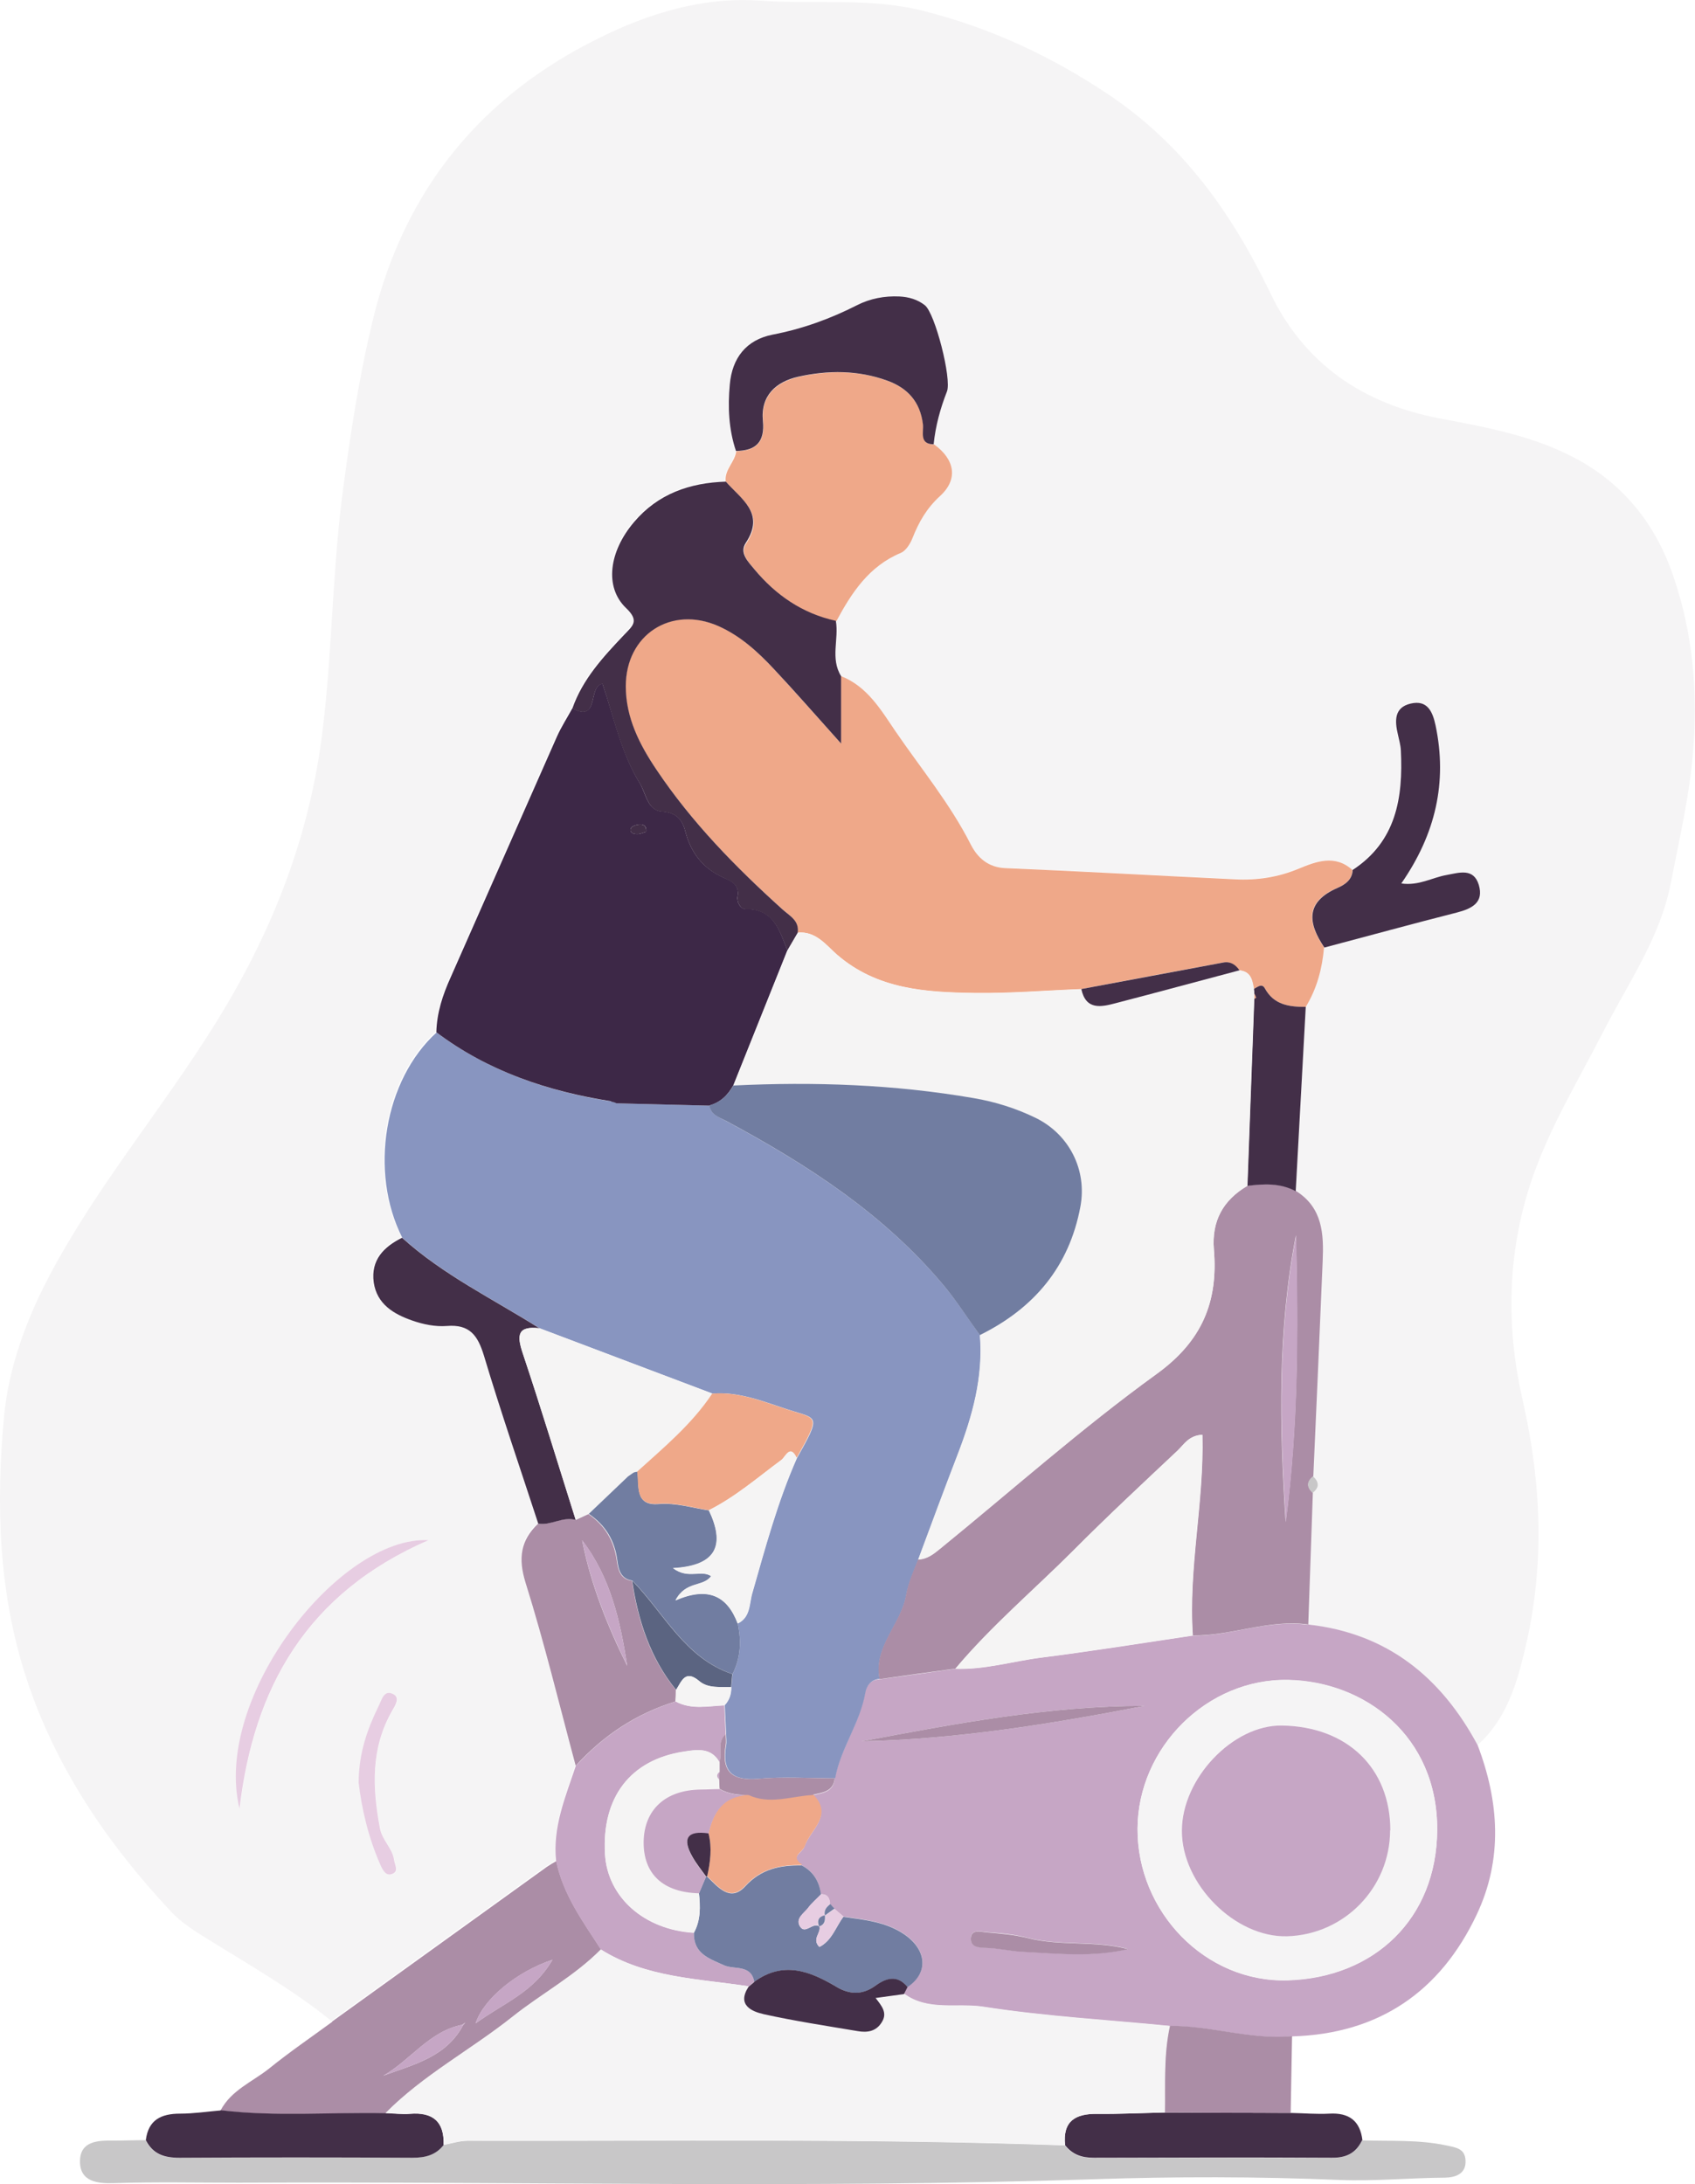 <svg xmlns="http://www.w3.org/2000/svg" id="Layer_2" data-name="Layer 2" viewBox="0 0 74.16 95.55"><defs><style>      .cls-1 {        fill: #ab8da6;      }      .cls-2 {        fill: #8895c0;      }      .cls-3 {        fill: #f5f4f4;      }      .cls-4 {        fill: #5b6481;      }      .cls-5 {        fill: #717da1;      }      .cls-6 {        fill: #e7cde2;      }      .cls-7 {        fill: #c8c7c8;      }      .cls-8 {        fill: #efa889;      }      .cls-9 {        fill: #432f48;      }      .cls-10 {        fill: #c6a6c5;      }      .cls-11 {        fill: #3d2847;      }      .cls-12 {        fill: #f5f4f5;      }    </style></defs><g id="Layer_1-2" data-name="Layer 1"><g><path class="cls-12" d="M14.53,88.44c-1.69-1.38-3.59-2.45-5.43-3.6-.58-.36-1.15-.71-1.62-1.21-2.79-2.99-5.05-6.3-6.33-10.22-1.22-3.74-1.33-7.62-.97-11.46,.2-2.12,.97-4.23,2.01-6.19,2.05-3.86,4.87-7.2,7.17-10.88,2.42-3.86,4.1-7.98,4.71-12.58,.46-3.5,.45-7.01,.89-10.5,.34-2.63,.73-5.24,1.36-7.83,1.38-5.71,4.78-9.8,9.92-12.32C28.36,.6,30.74-.15,33.27,.03c2.38,.17,4.77-.15,7.14,.45,2.92,.74,5.57,1.97,8.08,3.65,3.29,2.2,5.42,5.22,7.1,8.71,1.48,3.08,4.04,4.83,7.42,5.47,2.12,.4,4.27,.79,6.19,1.89,1.99,1.15,3.29,2.88,4.01,5,.87,2.54,1.09,5.15,.85,7.86-.17,1.9-.6,3.72-.96,5.58-.47,2.4-1.86,4.36-2.94,6.47-1.14,2.23-2.46,4.37-3.23,6.77-.99,3.09-1.03,6.25-.31,9.38,.83,3.63,.97,7.26,.11,10.86-.36,1.52-.82,3.11-2.09,4.23-1.61-2.98-3.97-4.9-7.42-5.28,.07-1.92,.13-3.84,.2-5.76,.3-.23,.3-.47,.02-.72,.14-3.14,.28-6.28,.41-9.42,.05-1.18,0-2.33-1.16-3.06,.15-2.69,.29-5.38,.44-8.07,.49-.8,.71-1.68,.8-2.6,1.93-.51,3.85-1.04,5.79-1.53,.66-.17,1.18-.44,.95-1.21-.23-.75-.86-.53-1.41-.43-.63,.11-1.21,.49-1.98,.37,1.51-2.16,2.02-4.43,1.5-6.91-.13-.61-.36-1.13-1.09-.96-.73,.17-.69,.77-.56,1.35,.05,.23,.12,.47,.13,.71,.1,2.06-.2,3.97-2.11,5.22-.76-.69-1.59-.37-2.34-.06-.92,.38-1.84,.52-2.8,.47-3.35-.17-6.69-.35-10.04-.49-.76-.03-1.22-.46-1.51-1.02-.91-1.79-2.19-3.33-3.31-4.98-.63-.93-1.23-1.94-2.37-2.4-.48-.77-.09-1.62-.23-2.42,.68-1.24,1.43-2.4,2.82-2.99,.22-.09,.41-.39,.51-.64,.28-.7,.62-1.31,1.21-1.85,.81-.74,.64-1.6-.25-2.25,.08-.8,.29-1.56,.58-2.3,.21-.55-.53-3.45-.97-3.78-.32-.24-.7-.36-1.11-.38-.65-.03-1.28,.09-1.85,.38-1.18,.6-2.4,1.03-3.7,1.29-1.17,.23-1.77,1.03-1.87,2.18-.09,.98-.05,1.96,.27,2.91-.05,.48-.52,.81-.46,1.32-1.58,.05-2.96,.54-4.02,1.77-1.09,1.28-1.3,2.85-.35,3.76,.6,.57,.29,.78-.09,1.18-.91,.96-1.81,1.93-2.26,3.22-.23,.41-.49,.81-.68,1.25-1.55,3.5-3.09,7.01-4.64,10.51-.34,.77-.61,1.56-.63,2.41-2.29,2.09-2.95,6.1-1.5,8.98-.8,.4-1.37,.98-1.24,1.95,.13,.96,.87,1.39,1.68,1.67,.48,.17,1.02,.28,1.52,.24,1-.09,1.36,.4,1.62,1.29,.74,2.47,1.58,4.91,2.38,7.36-.76,.73-.89,1.5-.55,2.57,.83,2.65,1.48,5.35,2.2,8.03-.44,1.36-1.01,2.69-.86,4.16-.14,.08-.28,.16-.41,.25-3.13,2.25-6.27,4.51-9.4,6.77Zm-4.04-9.31c.62-5.29,2.93-9.43,8.27-11.75-3.88-.2-9.46,6.86-8.27,11.75Zm5.21-1.14c.13,1.13,.41,2.41,.96,3.62,.1,.22,.24,.49,.52,.38,.29-.12,.11-.39,.07-.62-.08-.52-.52-.84-.62-1.39-.33-1.77-.41-3.48,.53-5.11,.13-.23,.37-.58,.06-.74-.41-.21-.51,.25-.64,.51-.49,1-.87,2.04-.88,3.36Z"></path><path class="cls-10" d="M57.23,71.07c3.46,.38,5.82,2.3,7.42,5.28,.94,2.47,1.11,4.98-.04,7.41-1.59,3.37-4.28,5.22-8.07,5.33-1.82,.17-3.56-.47-5.36-.45-2.72-.26-5.46-.42-8.16-.84-1.15-.18-2.42,.21-3.47-.57,.05-.1,.11-.21,.16-.31,.91-.6,.86-1.61-.14-2.3-.8-.55-1.74-.64-2.67-.77-.13-.11-.26-.23-.4-.34-.06-.07-.12-.14-.19-.21-.01-.26-.1-.44-.4-.43-.06-.56-.33-1-.84-1.27-.54-.36,.03-.54,.12-.8,.24-.73,1.27-1.34,.37-2.26,.42-.1,.9-.13,.96-.72,.25-1.31,1.09-2.42,1.32-3.74,.05-.31,.24-.59,.62-.61,1.11-.15,2.21-.3,3.32-.46,1.29,.05,2.52-.33,3.78-.49,2.2-.28,4.4-.63,6.6-.96,1.7,.02,3.33-.72,5.05-.48Zm-7.46,8.93c-.02,3.64,2.97,6.75,6.58,6.64,3.78-.12,6.5-2.69,6.53-6.56,.03-4.14-3.17-6.51-6.51-6.58-3.56-.08-6.59,2.96-6.6,6.51Zm.31-5.37c-4.2,0-8.29,.78-12.38,1.55,4.18-.09,8.29-.76,12.38-1.55Zm-.7,10.64c-1.47-.4-2.99-.12-4.45-.5-.57-.15-1.17-.2-1.76-.24-.24-.02-.66-.14-.69,.24-.04,.43,.38,.43,.69,.44,.52,.02,1.03,.14,1.53,.17,1.55,.08,3.12,.25,4.68-.12Z"></path><path class="cls-7" d="M59.59,93.64c1.23,.04,2.47-.04,3.69,.22,.41,.09,.82,.13,.84,.66,.03,.6-.46,.74-.89,.75-1.54,.01-3.07,.16-4.63,.1-3.59-.15-7.19-.15-10.78-.03-12.46,.41-24.91,.09-37.37,.15-1.82,0-3.65-.04-5.47,.02-.68,.02-1.5-.04-1.48-.98,.02-.85,.76-.89,1.43-.88,.48,0,.96-.02,1.44-.02,.3,.61,.8,.78,1.47,.77,3.4-.02,6.79-.02,10.19,0,.56,0,1.02-.11,1.37-.56,.35-.06,.7-.18,1.05-.18,8.71,.02,17.43-.11,26.14,.2,.32,.41,.73,.55,1.25,.55,3.47-.02,6.93-.02,10.4,0,.64,0,1.08-.19,1.34-.76Z"></path><path class="cls-1" d="M14.53,88.44c3.13-2.26,6.27-4.51,9.4-6.77,.13-.09,.27-.17,.41-.25,.3,1.47,1.17,2.65,1.96,3.87-1.14,1.17-2.6,1.94-3.87,2.95-1.82,1.45-3.91,2.55-5.56,4.22-2.41-.05-4.82,.16-7.22-.13,.47-.89,1.39-1.25,2.12-1.83,.89-.72,1.84-1.37,2.77-2.05Zm5.71,.14c-1.46,.28-2.27,1.55-3.47,2.23,1.32-.49,2.75-.81,3.49-2.21l.1-.12s-.08,.06-.12,.09Zm3.93-2.84c-1.54,.51-3,1.69-3.36,2.78,1.23-.9,2.52-1.34,3.36-2.78Z"></path><path class="cls-9" d="M59.59,93.64c-.27,.57-.71,.77-1.34,.76-3.47-.02-6.93-.01-10.4,0-.52,0-.93-.14-1.25-.55-.11-1.05,.44-1.39,1.41-1.37,.99,.01,1.97-.04,2.96-.06l5.53,.02c.55,.01,1.11,.06,1.66,.03,.86-.05,1.35,.31,1.45,1.17Z"></path><path class="cls-9" d="M9.65,92.32c2.4,.29,4.81,.08,7.22,.13,.36,.01,.72,.06,1.07,.03,1-.08,1.5,.34,1.47,1.36-.35,.45-.81,.56-1.37,.56-3.4-.02-6.79-.02-10.19,0-.67,0-1.16-.16-1.47-.77,.11-.89,.67-1.16,1.5-1.16,.59,0,1.18-.09,1.77-.14Z"></path><path class="cls-1" d="M56.48,92.44c-1.84,0-3.68-.01-5.53-.02,.02-1.27-.05-2.54,.22-3.79,1.8-.02,3.55,.62,5.36,.45-.02,1.12-.04,2.23-.06,3.35Z"></path><path class="cls-2" d="M38.48,73.45c-.38,.03-.57,.31-.62,.61-.23,1.33-1.08,2.43-1.32,3.74-1.12,0-2.24-.08-3.35,.02-1.18,.1-1.61-.33-1.42-1.47,.03-.15,0-.32,0-.48-.02-.42-.04-.85-.06-1.27,.21-.22,.29-.49,.29-.79,.02-.19,.03-.38,.05-.57,.36-.71,.39-1.45,.23-2.21,.57-.28,.5-.87,.64-1.34,.57-1.99,1.11-4,1.95-5.9,1.08-1.92,.9-1.7-.38-2.12-1.03-.33-2.14-.8-3.31-.7-2.52-.95-5.05-1.91-7.57-2.86-2.03-1.28-4.21-2.33-6.01-3.96-1.46-2.89-.79-6.9,1.5-8.98,2.28,1.71,4.88,2.58,7.65,3.02,.08,.03,.17,.06,.25,.08,1.35,.03,2.69,.07,4.04,.1,.08,.41,.41,.5,.74,.68,3.57,1.92,6.95,4.1,9.57,7.26,.55,.67,1.02,1.4,1.53,2.11,.15,1.83-.33,3.55-.98,5.23-.58,1.52-1.15,3.05-1.72,4.58-.19,.5-.44,1.05-.52,1.52-.21,1.31-1.45,2.28-1.17,3.71Z"></path><path class="cls-8" d="M36.8,29.58c1.14,.45,1.74,1.47,2.37,2.4,1.12,1.64,2.4,3.18,3.31,4.98,.29,.56,.75,.99,1.51,1.02,3.35,.14,6.69,.33,10.04,.49,.97,.05,1.89-.09,2.8-.47,.75-.31,1.58-.63,2.34,.06,0,.43-.35,.65-.65,.78-1.43,.61-1.31,1.53-.59,2.61-.08,.92-.31,1.8-.8,2.6-.72,0-1.39-.08-1.79-.81-.13-.24-.33-.05-.49,.03-.07-.38-.12-.77-.63-.82-.17-.25-.4-.39-.71-.34-2.07,.38-4.14,.77-6.21,1.16-1.55,.06-3.1,.19-4.64,.17-2.15-.03-4.28-.15-6.05-1.68-.47-.41-.93-1.04-1.72-.96,.08-.54-.35-.74-.67-1.03-2.05-1.85-3.97-3.81-5.51-6.11-.74-1.1-1.34-2.26-1.34-3.65,0-2.25,1.98-3.54,4.05-2.63,.97,.42,1.73,1.13,2.44,1.89,.9,.97,1.78,1.97,2.93,3.25v-2.95Z"></path><path class="cls-11" d="M26.74,48.18c-2.78-.44-5.38-1.31-7.65-3.02,.02-.85,.28-1.64,.63-2.41,1.55-3.5,3.09-7.01,4.64-10.51,.19-.43,.45-.83,.68-1.25,1.21,.63,.66-.97,1.32-1.08,.51,1.49,.82,3.03,1.63,4.35,.27,.44,.33,1.19,.97,1.24,.64,.05,.89,.34,1.03,.89,.24,.92,.77,1.6,1.66,2,.34,.15,.72,.3,.62,.83-.04,.24,.12,.55,.36,.55,1.24-.02,1.47,.94,1.82,1.8-.79,1.97-1.58,3.94-2.37,5.92-.24,.43-.57,.75-1.06,.88-1.35-.03-2.69-.07-4.04-.1-.08-.03-.17-.06-.25-.08Zm1.53-11.79c.03-.3-.16-.33-.3-.32-.13,.01-.34,.08-.37,.17-.07,.21,.14,.25,.29,.25,.13,0,.27-.07,.38-.1Z"></path><path class="cls-1" d="M38.48,73.45c-.28-1.43,.96-2.4,1.17-3.71,.08-.47,.32-1.02,.52-1.52,.39-.01,.67-.24,.95-.46,3.15-2.57,6.2-5.28,9.49-7.66,1.99-1.44,2.69-3.16,2.5-5.44-.1-1.25,.4-2.16,1.47-2.79,.73-.09,1.45-.13,2.13,.24,1.16,.73,1.21,1.88,1.16,3.06-.13,3.14-.27,6.28-.41,9.42-.29,.23-.29,.47-.02,.72-.07,1.92-.13,3.84-.2,5.76-1.72-.24-3.35,.5-5.05,.48-.2-2.93,.5-5.83,.42-8.78-.59,.03-.8,.42-1.07,.68-1.54,1.45-3.09,2.89-4.58,4.39-1.72,1.72-3.58,3.29-5.15,5.16-1.11,.15-2.21,.3-3.32,.46Zm18.22-19.41c-.81,4.17-.72,8.36-.45,12.55,.55-4.17,.55-8.36,.45-12.55Z"></path><path class="cls-8" d="M31.75,21.06c-.06-.52,.41-.85,.46-1.32,.86-.01,1.27-.39,1.18-1.31-.11-1.11,.56-1.71,1.55-1.94,1.29-.29,2.6-.3,3.88,.17,.9,.32,1.44,.93,1.57,1.91,.04,.33-.18,.87,.49,.88,.89,.65,1.06,1.51,.25,2.25-.59,.54-.93,1.14-1.21,1.85-.1,.25-.29,.55-.51,.64-1.39,.58-2.15,1.74-2.82,2.99-1.46-.32-2.63-1.12-3.56-2.25-.26-.32-.68-.71-.38-1.16,.87-1.3-.22-1.91-.88-2.69Z"></path><path class="cls-9" d="M31.75,21.06c.66,.77,1.75,1.38,.88,2.69-.3,.45,.12,.84,.38,1.16,.94,1.13,2.1,1.93,3.56,2.25,.14,.8-.25,1.65,.23,2.42,0,.86,0,1.72,0,2.95-1.15-1.28-2.02-2.28-2.93-3.25-.71-.76-1.47-1.46-2.44-1.89-2.07-.91-4.05,.38-4.05,2.63,0,1.38,.6,2.55,1.34,3.65,1.54,2.3,3.46,4.26,5.51,6.11,.32,.29,.75,.49,.67,1.03-.15,.26-.3,.51-.45,.77-.35-.85-.58-1.81-1.82-1.8-.23,0-.4-.31-.36-.55,.09-.53-.28-.67-.62-.83-.89-.4-1.42-1.09-1.66-2-.14-.55-.39-.84-1.03-.89-.64-.05-.69-.8-.97-1.24-.82-1.32-1.13-2.86-1.63-4.35-.66,.12-.11,1.71-1.32,1.08,.45-1.29,1.35-2.26,2.26-3.22,.38-.4,.69-.61,.09-1.18-.96-.92-.74-2.48,.35-3.76,1.05-1.24,2.44-1.72,4.02-1.77Z"></path><path class="cls-1" d="M25.19,77.26c-.72-2.68-1.37-5.38-2.2-8.03-.33-1.07-.21-1.84,.55-2.57,.56,.09,1.07-.34,1.64-.16,.19-.09,.37-.17,.56-.26,.73,.49,1.13,1.17,1.25,2.05,.05,.38,.15,.8,.66,.87,.26,1.75,.79,3.38,1.92,4.77,0,.17-.01,.34-.02,.51-1.72,.53-3.16,1.49-4.37,2.82Zm2.25-4.38c-.3-1.98-.74-3.89-1.97-5.49,.38,1.94,1.11,3.75,1.97,5.49Z"></path><path class="cls-10" d="M25.19,77.26c1.21-1.33,2.65-2.29,4.37-2.82,.69,.37,1.42,.2,2.13,.17,.02,.42,.04,.85,.06,1.27-.39,.34-.13,.82-.27,1.22-.38-.67-1.01-.55-1.58-.46-2.33,.36-3.57,2.01-3.43,4.48,.11,1.89,1.72,3.31,3.89,3.44-.02,.91,.65,1.13,1.32,1.42,.45,.2,1.18-.05,1.32,.72-.08,.07-.16,.13-.24,.2-2.21-.34-4.49-.37-6.47-1.61-.79-1.22-1.66-2.4-1.96-3.87-.16-1.48,.41-2.81,.86-4.16Z"></path><path class="cls-9" d="M40.87,19.44c-.67,0-.45-.54-.49-.88-.12-.98-.67-1.59-1.57-1.91-1.27-.46-2.58-.46-3.88-.17-.98,.22-1.66,.83-1.55,1.94,.09,.93-.32,1.3-1.18,1.31-.32-.95-.36-1.93-.27-2.91,.1-1.15,.71-1.95,1.87-2.18,1.3-.25,2.52-.69,3.7-1.29,.57-.29,1.2-.41,1.85-.38,.41,.02,.79,.13,1.11,.38,.45,.34,1.19,3.24,.97,3.78-.29,.74-.5,1.51-.58,2.3Z"></path><path class="cls-9" d="M25.19,66.5c-.57-.17-1.08,.25-1.64,.16-.8-2.45-1.64-4.89-2.38-7.36-.27-.88-.62-1.37-1.62-1.29-.5,.04-1.04-.07-1.52-.24-.8-.28-1.54-.71-1.68-1.67-.13-.98,.44-1.55,1.24-1.95,1.8,1.63,3.98,2.68,6.01,3.96-.95-.11-.99,.3-.73,1.09,.81,2.42,1.55,4.86,2.32,7.3Z"></path><path class="cls-9" d="M57.94,41.45c-.72-1.07-.84-1.99,.59-2.61,.3-.13,.64-.35,.65-.78,1.91-1.25,2.21-3.16,2.11-5.22-.01-.24-.08-.47-.13-.71-.14-.59-.17-1.18,.56-1.35,.73-.17,.96,.35,1.09,.96,.52,2.48,0,4.75-1.5,6.91,.77,.11,1.35-.26,1.98-.37,.55-.1,1.18-.32,1.41,.43,.23,.77-.29,1.04-.95,1.21-1.93,.49-3.86,1.02-5.79,1.53Z"></path><path class="cls-9" d="M56.7,52.12c-.68-.37-1.4-.33-2.13-.24,.1-2.73,.2-5.45,.3-8.18,.03-.02,.08-.05,.08-.06-.02-.06-.05-.11-.08-.17,0-.07,0-.13-.02-.2,.16-.08,.36-.27,.49-.03,.4,.73,1.07,.81,1.79,.81-.15,2.69-.29,5.38-.44,8.07Z"></path><path class="cls-6" d="M10.48,79.13c-1.19-4.88,4.39-11.95,8.27-11.75-5.34,2.32-7.65,6.46-8.27,11.75Z"></path><path class="cls-6" d="M15.69,77.99c.01-1.32,.39-2.36,.88-3.36,.13-.26,.23-.73,.64-.51,.31,.16,.07,.51-.06,.74-.93,1.63-.86,3.34-.53,5.11,.1,.55,.54,.87,.62,1.39,.03,.23,.22,.5-.07,.62-.28,.12-.42-.16-.52-.38-.54-1.21-.83-2.49-.96-3.62Z"></path><path class="cls-7" d="M57.43,65.31c-.27-.25-.27-.49,.02-.72,.27,.25,.28,.49-.02,.72Z"></path><path class="cls-12" d="M26.29,85.29c1.98,1.24,4.26,1.27,6.47,1.61-.52,.81,.13,1.08,.67,1.2,1.36,.31,2.74,.51,4.11,.74,.41,.07,.8,.02,1.05-.39,.25-.41,0-.71-.27-1.06,.46-.06,.85-.12,1.24-.17,1.05,.77,2.32,.39,3.47,.57,2.7,.42,5.44,.57,8.16,.84-.28,1.25-.2,2.52-.22,3.79-.99,.02-1.97,.07-2.96,.06-.96-.01-1.52,.32-1.41,1.37-8.71-.31-17.42-.18-26.14-.2-.35,0-.7,.12-1.05,.18,.03-1.02-.47-1.44-1.47-1.36-.35,.03-.71-.02-1.07-.03,1.65-1.67,3.74-2.77,5.56-4.22,1.27-1.01,2.72-1.78,3.87-2.95Z"></path><path class="cls-12" d="M49.77,80c.02-3.55,3.05-6.58,6.6-6.51,3.34,.07,6.54,2.45,6.51,6.58-.03,3.87-2.75,6.44-6.53,6.56-3.62,.12-6.6-3-6.58-6.64Zm11.05,.07c0-2.73-1.88-4.55-4.75-4.59-2.14-.03-4.36,2.32-4.37,4.6,0,2.34,2.33,4.69,4.6,4.62,2.51-.07,4.51-2.12,4.51-4.64Z"></path><path class="cls-3" d="M41.8,73c1.57-1.87,3.43-3.44,5.15-5.16,1.49-1.5,3.04-2.94,4.58-4.39,.27-.26,.48-.65,1.07-.68,.08,2.95-.62,5.85-.42,8.78-2.2,.32-4.39,.68-6.6,.96-1.26,.16-2.49,.54-3.78,.49Z"></path><path class="cls-5" d="M33,86.7c-.14-.77-.87-.52-1.32-.72-.67-.3-1.34-.51-1.32-1.42,.3-.55,.28-1.13,.22-1.73,.1-.24,.21-.49,.31-.73h.05c.48,.46,1.01,1.14,1.67,.42,.71-.77,1.53-.92,2.47-.91,.51,.27,.77,.71,.84,1.27-.19,.2-.41,.38-.57,.6-.18,.24-.56,.46-.35,.8,.23,.37,.56-.2,.85,0,.09,.29-.35,.55,0,.9,.55-.28,.71-.87,1.05-1.32,.93,.13,1.87,.22,2.67,.77,1,.69,1.05,1.7,.14,2.3-.47-.56-.97-.37-1.45-.03-.55,.4-1.11,.35-1.65,.03-1.17-.7-2.34-1.14-3.61-.23Z"></path><path class="cls-8" d="M35.08,81.59c-.94,0-1.77,.15-2.47,.91-.67,.73-1.19,.04-1.67-.42,.14-.62,.22-1.24,.06-1.88,.21-.95,.66-1.65,1.75-1.69,.94,.44,1.89,.04,2.83,0,.9,.92-.13,1.53-.37,2.26-.09,.27-.66,.44-.12,.8Z"></path><path class="cls-9" d="M33,86.7c1.27-.92,2.44-.47,3.61,.23,.54,.32,1.1,.36,1.65-.03,.48-.35,.98-.54,1.45,.03-.05,.1-.11,.21-.16,.31-.39,.05-.78,.11-1.24,.17,.27,.35,.53,.65,.27,1.06-.25,.41-.64,.46-1.05,.39-1.37-.23-2.75-.44-4.11-.74-.53-.12-1.19-.4-.67-1.2,.08-.07,.16-.13,.24-.2Z"></path><path class="cls-1" d="M50.08,74.63c-4.09,.79-8.2,1.46-12.38,1.55,4.09-.77,8.19-1.55,12.38-1.55Z"></path><path class="cls-1" d="M35.58,78.53c-.94,.04-1.89,.44-2.83,0-.44,0-.87-.04-1.27-.27,0-.14-.01-.28-.02-.41,0-.11,.01-.22,.02-.33,0-.14,0-.28,0-.43,.13-.4-.12-.88,.27-1.22,0,.16,.03,.32,0,.48-.19,1.14,.25,1.57,1.42,1.47,1.11-.1,2.23-.02,3.35-.02-.06,.59-.54,.62-.96,.72Z"></path><path class="cls-1" d="M49.38,85.27c-1.56,.37-3.12,.2-4.68,.12-.5-.03-1.01-.15-1.53-.17-.31-.01-.73-.01-.69-.44,.03-.39,.44-.26,.69-.24,.59,.05,1.19,.1,1.76,.24,1.46,.38,2.98,.1,4.45,.5Z"></path><path class="cls-6" d="M35.85,84.27c-.29-.2-.62,.38-.85,0-.21-.35,.17-.57,.35-.8,.16-.22,.38-.4,.57-.6,.3,0,.39,.18,.4,.43-.16,.13-.28,.28-.24,.5h0c-.27,.06-.36,.22-.25,.48h0Z"></path><path class="cls-6" d="M36.9,83.85c-.33,.45-.5,1.04-1.05,1.32-.35-.35,.09-.61,0-.9,0,0,0,.01,0,.01,.25-.08,.27-.28,.25-.49h0c.14-.08,.28-.18,.42-.28,.13,.11,.26,.23,.4,.34Z"></path><path class="cls-5" d="M36.51,83.5c-.14,.1-.28,.2-.42,.3-.05-.23,.07-.37,.24-.5,.06,.07,.12,.14,.19,.21Z"></path><path class="cls-10" d="M24.17,85.74c-.83,1.44-2.12,1.88-3.36,2.78,.36-1.1,1.82-2.28,3.36-2.78Z"></path><path class="cls-10" d="M20.26,88.6c-.74,1.4-2.17,1.72-3.49,2.21,1.2-.68,2.01-1.96,3.47-2.23l.02,.02Z"></path><path class="cls-10" d="M20.24,88.58s.08-.06,.12-.09c-.03,.04-.07,.08-.1,.12,0,0-.02-.02-.02-.02Z"></path><path class="cls-3" d="M54.86,43.27c.01,.07,.02,.13,.02,.2,0,.08,0,.15,0,.23-.1,2.73-.2,5.45-.3,8.18-1.07,.63-1.57,1.54-1.47,2.79,.19,2.28-.51,4-2.5,5.44-3.29,2.38-6.33,5.09-9.49,7.66-.28,.23-.56,.45-.95,.46,.57-1.53,1.13-3.06,1.72-4.58,.65-1.69,1.13-3.4,.98-5.23,2.37-1.16,3.91-2.99,4.4-5.62,.3-1.61-.49-3.16-1.95-3.88-.86-.43-1.78-.71-2.73-.87-3.48-.6-6.98-.72-10.5-.55,.79-1.97,1.58-3.94,2.37-5.92,.15-.26,.3-.51,.45-.77,.79-.09,1.25,.55,1.72,.96,1.77,1.53,3.91,1.65,6.05,1.68,1.55,.02,3.09-.11,4.64-.17,.2,.93,.86,.79,1.5,.62,1.81-.47,3.62-.96,5.42-1.44,.51,.04,.56,.44,.63,.82Z"></path><path class="cls-5" d="M32.09,47.49c3.52-.17,7.02-.05,10.5,.55,.95,.16,1.87,.45,2.73,.87,1.46,.72,2.25,2.27,1.95,3.88-.49,2.63-2.03,4.45-4.4,5.62-.51-.7-.98-1.44-1.53-2.11-2.62-3.16-6-5.34-9.57-7.26-.33-.17-.66-.26-.74-.68,.49-.13,.82-.45,1.06-.88Z"></path><path class="cls-3" d="M25.19,66.5c-.77-2.43-1.51-4.88-2.32-7.3-.27-.79-.23-1.2,.73-1.09,2.52,.95,5.05,1.91,7.57,2.86-.88,1.34-2.1,2.35-3.28,3.41-.06,0-.12,.02-.18,.04-.08,.05-.15,.11-.23,.16-.58,.55-1.15,1.1-1.73,1.65-.19,.09-.37,.17-.56,.26Z"></path><path class="cls-5" d="M25.75,66.24c.58-.55,1.15-1.1,1.73-1.65,.08-.05,.15-.11,.23-.16,.06-.03,.12-.04,.18-.04,.08,.63-.12,1.5,.93,1.41,.77-.06,1.47,.17,2.2,.28,.69,1.45,.41,2.43-1.57,2.53,.67,.5,1.22,.05,1.67,.35-.35,.49-1.1,.19-1.56,1.06,1.44-.63,2.27-.18,2.72,1.01,.16,.76,.13,1.5-.23,2.21-2.08-.7-2.98-2.66-4.38-4.09-.51-.07-.61-.48-.66-.87-.11-.88-.52-1.56-1.25-2.05Z"></path><path class="cls-8" d="M31.01,66.07c-.73-.11-1.43-.34-2.2-.28-1.05,.09-.85-.79-.93-1.41,1.17-1.06,2.39-2.07,3.28-3.41,1.17-.1,2.28,.37,3.31,.7,1.28,.42,1.46,.2,.38,2.12-.28-.62-.49-.05-.66,.08-1.04,.77-2.02,1.62-3.19,2.21Z"></path><path class="cls-3" d="M31.01,66.07c1.17-.58,2.15-1.44,3.19-2.21,.17-.13,.37-.7,.66-.08-.84,1.9-1.38,3.91-1.95,5.9-.14,.47-.07,1.06-.64,1.34-.45-1.19-1.28-1.64-2.72-1.01,.46-.87,1.21-.57,1.56-1.06-.45-.3-1,.15-1.67-.35,1.99-.11,2.26-1.08,1.57-2.53Z"></path><path class="cls-4" d="M27.66,69.15c1.4,1.43,2.3,3.39,4.38,4.09-.02,.19-.03,.38-.05,.57-.48-.01-1.01,.06-1.39-.26-.62-.53-.78,0-1.02,.38-1.13-1.39-1.66-3.03-1.92-4.77Z"></path><path class="cls-3" d="M29.58,73.93c.25-.37,.4-.91,1.02-.38,.38,.32,.91,.24,1.39,.26,0,.3-.08,.57-.29,.79-.72,.03-1.45,.21-2.13-.17,0-.17,.01-.34,.02-.51Z"></path><path class="cls-5" d="M26.74,48.18c.08,.03,.17,.06,.25,.08-.08-.03-.17-.06-.25-.08Z"></path><path class="cls-9" d="M54.23,42.45c-1.81,.48-3.61,.97-5.42,1.44-.64,.17-1.3,.31-1.5-.62,2.07-.39,4.14-.77,6.21-1.16,.31-.06,.54,.09,.71,.34Z"></path><path class="cls-9" d="M28.27,36.39c-.11,.03-.25,.1-.38,.1-.14,0-.36-.03-.29-.25,.03-.09,.24-.16,.37-.17,.14-.01,.32,.02,.3,.32Z"></path><path class="cls-10" d="M56.71,54.04c.1,4.19,.1,8.38-.45,12.55-.27-4.2-.36-8.39,.45-12.55Z"></path><path class="cls-10" d="M27.44,72.87c-.86-1.75-1.59-3.56-1.97-5.49,1.23,1.61,1.67,3.52,1.97,5.49Z"></path><path class="cls-3" d="M31.46,77.85c0,.14,.01,.28,.02,.41-.28,0-.55,.02-.83,.02-1.53,.02-2.46,.87-2.49,2.27-.03,1.42,.84,2.23,2.42,2.27,.07,.59,.08,1.18-.22,1.73-2.16-.13-3.78-1.55-3.89-3.44-.15-2.47,1.1-4.12,3.43-4.48,.57-.09,1.21-.2,1.58,.46,0,.14,0,.28,0,.43-.13,.1-.12,.21-.02,.33Z"></path><path class="cls-8" d="M54.88,43.7c0-.08,0-.15,0-.23,.03,.06,.06,.11,.08,.17,0,.01-.05,.04-.08,.06Z"></path><path class="cls-10" d="M60.82,80.07c0,2.51-2,4.57-4.51,4.64-2.27,.06-4.61-2.28-4.6-4.62,0-2.28,2.23-4.63,4.37-4.6,2.86,.04,4.75,1.86,4.75,4.59Z"></path><path class="cls-10" d="M30.58,82.83c-1.58-.04-2.44-.85-2.42-2.27,.03-1.4,.96-2.25,2.49-2.27,.28,0,.55-.02,.83-.02,.39,.22,.83,.27,1.27,.27-1.09,.03-1.54,.74-1.75,1.69-.94-.14-1.16,.23-.7,1.03,.17,.3,.39,.57,.59,.85-.1,.24-.21,.49-.31,.73Z"></path><path class="cls-9" d="M30.89,82.09c-.2-.28-.42-.55-.59-.85-.46-.8-.24-1.17,.7-1.03,.16,.63,.08,1.25-.06,1.88,0,0-.05,0-.05,0Z"></path><path class="cls-10" d="M31.46,77.85c-.11-.12-.11-.23,.02-.33,0,.11-.01,.22-.02,.33Z"></path><path class="cls-5" d="M36.09,83.79c.02,.22,0,.41-.25,.49-.11-.26-.02-.43,.25-.49Z"></path><path class="cls-8" d="M27.71,64.43c-.08,.05-.15,.11-.23,.16,.08-.05,.15-.11,.23-.16Z"></path></g></g></svg>